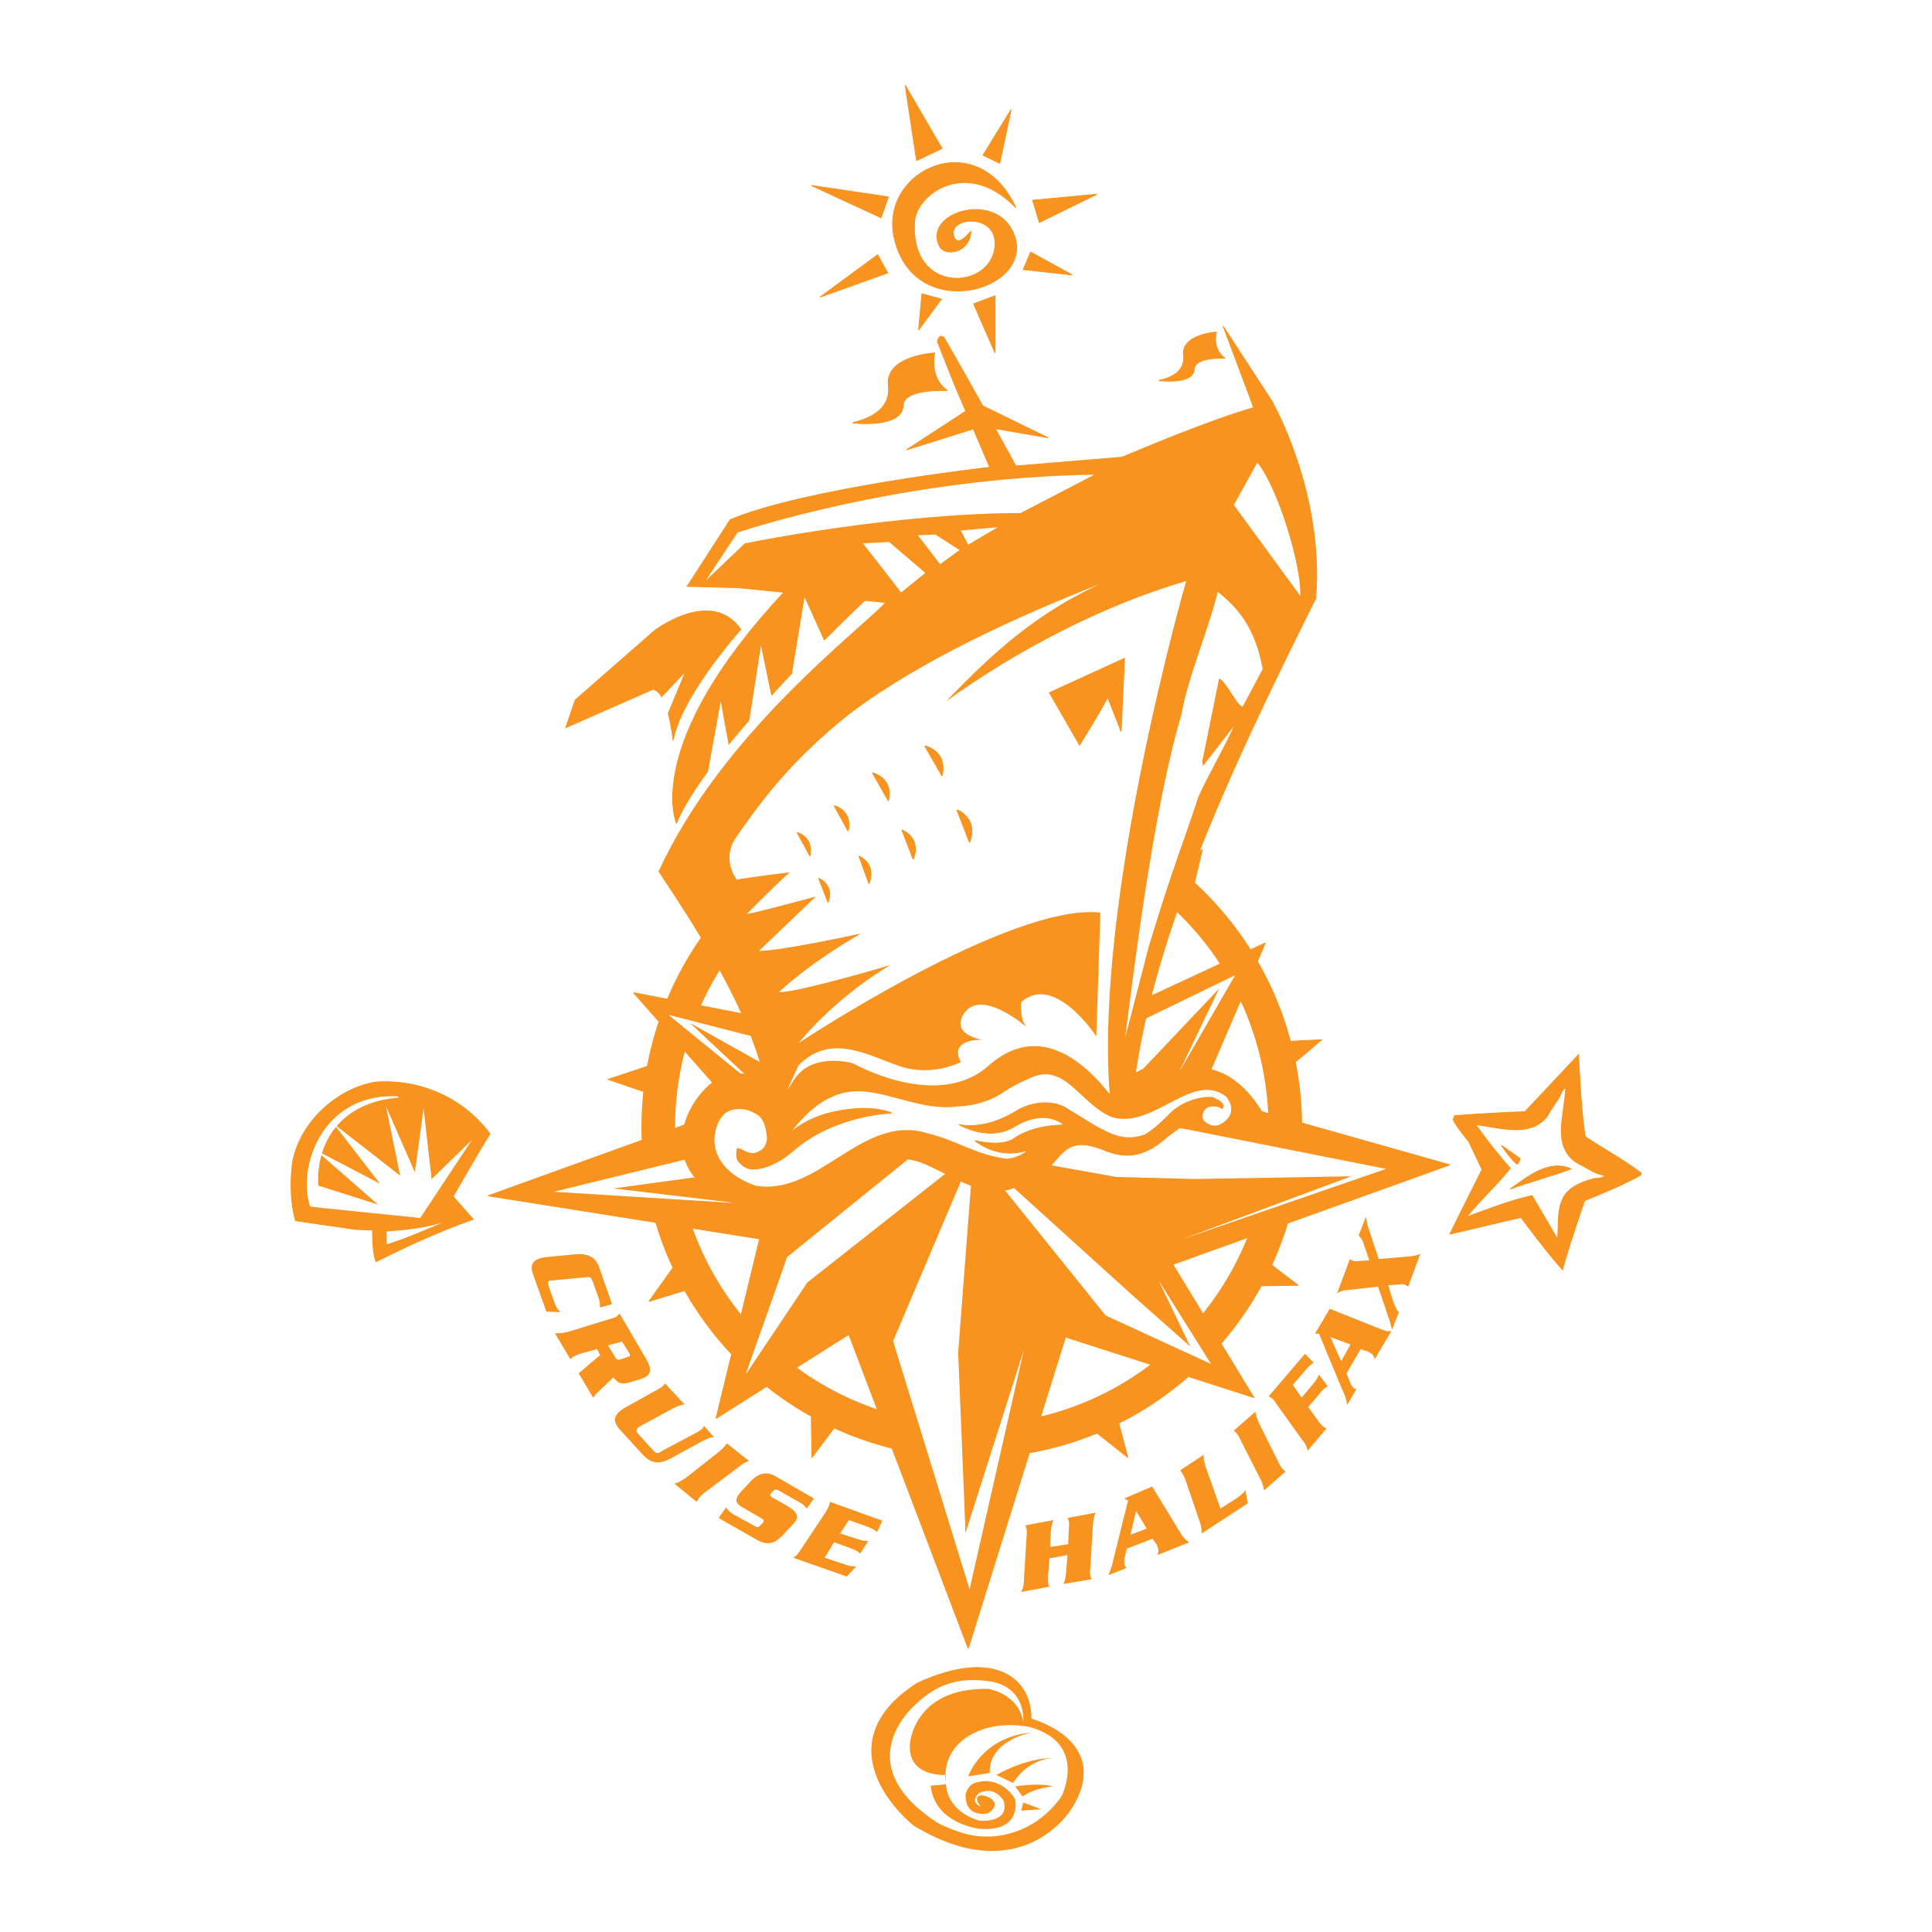<?xml version="1.0" encoding="utf-8"?>
<!-- Generator: Adobe Illustrator 13.0.0, SVG Export Plug-In . SVG Version: 6.00 Build 14948)  -->
<!DOCTYPE svg PUBLIC "-//W3C//DTD SVG 1.0//EN" "http://www.w3.org/TR/2001/REC-SVG-20010904/DTD/svg10.dtd">
<svg version="1.0" id="Layer_1" xmlns="http://www.w3.org/2000/svg" xmlns:xlink="http://www.w3.org/1999/xlink" x="0px" y="0px"
	 width="192.756px" height="192.756px" viewBox="0 0 192.756 192.756" enable-background="new 0 0 192.756 192.756"
	 xml:space="preserve">
<g>
	<polygon fill-rule="evenodd" clip-rule="evenodd" fill="#FFFFFF" points="0,0 192.756,0 192.756,192.756 0,192.756 0,0 	"/>
	<path fill="none" stroke="#F7931E" stroke-width="3.356" stroke-miterlimit="2.613" d="M120.624,132.93
		c11.31-13.088,9.837-32.885-3.212-44.227c-13.05-11.342-32.858-9.865-44.101,3.222c-11.309,13.087-9.904,32.953,3.212,44.294
		C89.573,147.492,109.314,146.084,120.624,132.93L120.624,132.93z"/>
	
		<polygon fill-rule="evenodd" clip-rule="evenodd" fill="#F7931E" stroke="#F7931E" stroke-width="0.084" stroke-miterlimit="2.613" points="
		99.745,16.289 98.072,15.484 100.883,10.92 99.745,16.289 	"/>
	
		<polygon fill-rule="evenodd" clip-rule="evenodd" fill="#F7931E" stroke="#F7931E" stroke-width="0.084" stroke-miterlimit="2.613" points="
		93.99,14.812 91.447,16.021 90.31,8.504 93.99,14.812 	"/>
	
		<polygon fill-rule="evenodd" clip-rule="evenodd" fill="#F7931E" stroke="#F7931E" stroke-width="0.084" stroke-miterlimit="2.613" points="
		103.693,22.195 103.023,19.98 109.448,19.376 103.693,22.195 	"/>
	
		<path fill-rule="evenodd" clip-rule="evenodd" fill="#F7931E" stroke="#F7931E" stroke-width="0.084" stroke-miterlimit="2.613" d="
		M101.352,20.719c-4.953-5.101-9.972-1.275-10.105,1.409c-0.468,7.517,8.03,6.778,8.03,2.147c0-3.087-4.885-2.617-4.082-0.604
		c0.401,0.939,1.338-0.269,1.673-0.604c-0.067,2.147-2.61,2.617-3.145,1.477c-1.673-3.355,5.688-5.57,7.428-1.208
		c2.275,5.704-10.172,9.194-11.979,0.201C87.9,16.893,97.537,12.464,101.352,20.719L101.352,20.719z"/>
	
		<polygon fill-rule="evenodd" clip-rule="evenodd" fill="#F7931E" stroke="#F7931E" stroke-width="0.084" stroke-miterlimit="2.613" points="
		106.973,27.43 102.087,26.893 102.823,25.148 106.973,27.43 	"/>
	
		<polygon fill-rule="evenodd" clip-rule="evenodd" fill="#F7931E" stroke="#F7931E" stroke-width="0.084" stroke-miterlimit="2.613" points="
		87.9,21.725 80.94,18.504 88.636,19.645 87.9,21.725 	"/>
	
		<polygon fill-rule="evenodd" clip-rule="evenodd" fill="#F7931E" stroke="#F7931E" stroke-width="0.084" stroke-miterlimit="2.613" points="
		99.276,29.51 99.276,35.215 97.135,30.315 99.276,29.51 	"/>
	
		<polygon fill-rule="evenodd" clip-rule="evenodd" fill="#F7931E" stroke="#F7931E" stroke-width="0.084" stroke-miterlimit="2.613" points="
		88.569,27.229 81.811,29.645 87.565,25.416 88.569,27.229 	"/>
	
		<polygon fill-rule="evenodd" clip-rule="evenodd" fill="#F7931E" stroke="#F7931E" stroke-width="0.084" stroke-miterlimit="2.613" points="
		93.923,29.846 91.647,32.933 91.982,29.309 93.923,29.846 	"/>
	
		<polygon fill-rule="evenodd" clip-rule="evenodd" fill="#F7931E" stroke="#F7931E" stroke-width="0.084" stroke-miterlimit="2.613" points="
		68.694,128.635 64.746,129.842 67.289,126.285 68.694,128.635 	"/>
	
		<polygon fill-rule="evenodd" clip-rule="evenodd" fill="#F7931E" stroke="#F7931E" stroke-width="0.084" stroke-miterlimit="2.613" points="
		64.612,109.037 60.664,107.695 64.88,106.285 64.612,109.037 	"/>
	
		<polygon fill-rule="evenodd" clip-rule="evenodd" fill="#F7931E" stroke="#F7931E" stroke-width="0.084" stroke-miterlimit="2.613" points="
		83.483,142.123 81.007,145.412 80.94,140.982 83.483,142.123 	"/>
	
		<polygon fill-rule="evenodd" clip-rule="evenodd" fill="#F7931E" stroke="#F7931E" stroke-width="0.084" stroke-miterlimit="2.613" points="
		111.456,141.385 112.526,145.412 109.047,142.66 111.456,141.385 	"/>
	
		<polygon fill-rule="evenodd" clip-rule="evenodd" fill="#F7931E" stroke="#F7931E" stroke-width="0.084" stroke-miterlimit="2.613" points="
		126.245,125.748 129.524,128.232 125.107,128.299 126.245,125.748 	"/>
	
		<polygon fill-rule="evenodd" clip-rule="evenodd" fill="#F7931E" stroke="#F7931E" stroke-width="0.084" stroke-miterlimit="2.613" points="
		127.784,103.938 131.866,103.736 128.521,106.555 127.784,103.938 	"/>
	
		<polygon fill-rule="evenodd" clip-rule="evenodd" fill="#F7931E" stroke="#F7931E" stroke-width="0.084" stroke-miterlimit="2.613" points="
		116.742,87.361 119.955,84.743 118.951,89.039 116.742,87.361 	"/>
	<path fill-rule="evenodd" clip-rule="evenodd" fill="#FFFFFF" d="M76.056,94.81c-0.335,0.269-0.603,0.537-0.937,0.873l-1.807-3.222
		c0.335-0.269,0.669-0.537,1.004-0.738L76.056,94.81L76.056,94.81z"/>
	
		<polygon fill-rule="evenodd" clip-rule="evenodd" fill="#F7931E" stroke="#F7931E" stroke-width="0.084" stroke-miterlimit="2.613" points="
		126.245,94.072 100.146,106.219 63.207,99.039 73.245,110.447 48.686,119.307 75.788,123.602 71.438,141.52 84.688,133.131 
		96.6,164.473 106.303,133.398 125.107,139.439 117.01,126.15 144.647,116.219 119.754,109.172 126.245,94.072 	"/>
	<polygon fill-rule="evenodd" clip-rule="evenodd" fill="#FFFFFF" points="55.244,118.902 85.625,111.453 68.828,102.059 
		76.658,109.373 66.687,101.252 98.34,109.373 123.233,97.293 117.612,107.023 121.628,98.635 114.065,106.621 106.035,110.514 
		118.683,112.729 138.291,116.621 117.68,123.734 134.811,117.359 119.219,117.629 111.389,117.428 97.135,114.877 80.539,127.963 
		74.383,137.158 78.531,125.414 90.979,115.346 77.996,116.285 61.2,118.568 73.58,120.045 55.244,118.902 	"/>
	<polygon fill-rule="evenodd" clip-rule="evenodd" fill="#FFFFFF" points="118.75,134.34 115.604,127.762 120.824,136.084 
		110.318,131.252 97.135,114.877 112.995,129.238 118.75,134.34 	"/>
	<polygon fill-rule="evenodd" clip-rule="evenodd" fill="#FFFFFF" points="96.332,152.93 102.154,134.674 96.733,158.566 
		89.105,133.803 97.135,114.877 95.596,134.943 96.332,152.93 	"/>
	
		<path fill-rule="evenodd" clip-rule="evenodd" fill="#F7931E" stroke="#F7931E" stroke-width="0.084" stroke-miterlimit="2.613" d="
		M112.46,107.158c-2.811-1.945-7.295-4.16-10.774-2.416c-3.413,2.617-7.629,2.686-11.31,0.873c-2.877-0.402-5.688-0.672-8.23,0.67
		c-1.606,0.941-3.012,1.68-4.083,2.953c-1.271-1.408-3.346-2.348-5.354-2.08c-3.279,0.873-7.896,8.055-1.271,12.08
		c4.618,2.686,9.837,0.672,13.853-2.08c1.807-1.41,4.082-2.014,6.424-1.275c3.145,1.141,6.625,4.162,10.038,2.35
		c4.35-1.141,3.412-5.438,8.23-3.557c2.61,1.141,4.483,0.537,6.491-1.275c2.677-1.947,3.882-3.021,6.224-2.752
		c1.473,0.135,2.543,1.006,3.747,1.275c-1.404-2.752-3.747-5.436-7.16-5.369C117.01,106.555,115.003,108.5,112.46,107.158
		L112.46,107.158z"/>
	<path fill-rule="evenodd" clip-rule="evenodd" fill="#FFFFFF" d="M121.962,110.648l-0.268-0.135c0,0-0.736-0.336-1.338,0.068
		c-0.335,0.201-0.535,0.939-0.201,1.273c0.335,0.27,1.138,0.939,2.209-0.133c1.07-1.008,0-2.281,0-2.281
		c-3.347-2.686-7.295,3.287-11.443,2.012c-3.079-1.275-4.618-5.301-7.83-4.025c0,0-1.673,0.67-2.878,1.477
		c-2.074,1.475-4.55,1.475-4.55,1.475c-4.618,0.672-8.767-2.818-12.648-0.938c-2.476,1.006-4.551,3.959-5.956,6.24
		c-0.87,0.672-2.142,1.746-3.413,0.201c-0.268-0.336-0.201-0.805-0.134-1.342c0.535,0,1.138,0.672,1.874,0.469
		c0.803-0.268,1.071-0.738,1.138-1.408c-0.067-0.939-0.268-2.148-1.271-2.551c-0.87-0.537-2.142-0.537-2.877,0
		c-0.803,0.672-1.205,2.014-1.071,3.154c0.268,2.08,2.142,3.424,4.082,4.094c6.291,1.074,10.64-7.248,17.131-5.234
		c3.078,0.738,4.751,2.148,7.964,2.551c3.278-0.402,2.743-3.557,7.36-3.691c2.142,0.201,3.347,2.281,6.357,1.275
		c0,0,1.004-0.537,2.543-2.148c1.606-1.609,4.216-1.812,4.483-1.477C121.226,109.574,122.431,110.045,121.962,110.648
		L121.962,110.648z"/>
	
		<path fill-rule="evenodd" clip-rule="evenodd" fill="#F7931E" stroke="#F7931E" stroke-width="0.084" stroke-miterlimit="2.613" d="
		M146.521,113.869c0,0-1.138-1.342-1.539-2.146l0.134-0.402c3.012-0.27,7.026-0.404,7.026-0.404l5.354-5.703
		c0,0,0.201,5.502,0.67,8.188c1.873,1.275,3.813,2.281,5.554,3.623v0.201c-2.142,1.209-5.621,2.551-5.621,2.551
		s-1.74,5.033-2.208,6.912c-1.473-1.609-4.149-5.234-4.149-5.234l-7.094,1.678c1.004-2.08,3.213-6.443,3.213-6.443L146.521,113.869
		L146.521,113.869z"/>
	<path fill-rule="evenodd" clip-rule="evenodd" fill="#FFFFFF" d="M157.362,116.084c0.87,0.402,1.673,1.074,2.677,1.209
		c-0.268,0.336-0.87,0.135-1.271,0.336c-1.07,0.268-2.543,0.939-2.944,2.08c-0.535,1.207-0.334,2.482-0.469,3.758l-2.476-4.229
		c-2.208,0.471-4.35,1.342-6.424,2.08c1.338-1.609,2.944-3.086,4.282-4.764c-1.204-1.342-2.409-2.887-3.413-4.295
		c2.477,0.334,5.421,1.275,7.094-0.873c0.469-0.939,1.138-1.611,1.473-2.482l0.268-0.336
		C156.091,111.186,154.686,114.406,157.362,116.084L157.362,116.084z"/>
	
		<path fill-rule="evenodd" clip-rule="evenodd" fill="#F7931E" stroke="#F7931E" stroke-width="0.084" stroke-miterlimit="2.613" d="
		M151.607,115.547c0.066,0.201-0.066,0.471-0.268,0.605c-0.535-0.471-1.138-1.275-1.539-1.881L151.607,115.547L151.607,115.547z"/>
	
		<path fill-rule="evenodd" clip-rule="evenodd" fill="#F7931E" stroke="#F7931E" stroke-width="0.084" stroke-miterlimit="2.613" d="
		M156.76,116.621c-2.007,0.738-4.082,1.275-6.089,2.014C152.344,117.428,154.552,115.615,156.76,116.621L156.76,116.621z"/>
	
		<path fill-rule="evenodd" clip-rule="evenodd" fill="#F7931E" stroke="#F7931E" stroke-width="0.084" stroke-miterlimit="2.613" d="
		M35.502,122.662l1.673,0.066c0,0-0.067,2.08,0.334,3.154c3.212-1.611,6.424-3.088,9.704-4.229l-2.008-2.281
		c0,0,2.409-4.229,3.681-6.242c-2.61-3.557-6.96-5.502-11.443-5.166c-3.881,0.67-7.428,3.959-8.231,7.852
		c-0.268,1.945-0.268,4.025,0.268,5.973L35.502,122.662L35.502,122.662z"/>
	<path fill-rule="evenodd" clip-rule="evenodd" fill="#FFFFFF" d="M38.581,124.139c1.807-0.537,3.748-1.41,5.554-2.148
		c-1.807,0.537-3.68,0.738-5.554,0.873V124.139L38.581,124.139z"/>
	<path fill-rule="evenodd" clip-rule="evenodd" fill="#FFFFFF" d="M30.952,120.379c-1.338-3.824,1.138-11.342,8.7-11.006
		l0.134,0.135c-5.956,0.469-8.231,4.631-8.03,8.656c0,0.738,0.334,2.35,0.334,2.35L30.952,120.379L30.952,120.379z"/>
	<polygon fill-rule="evenodd" clip-rule="evenodd" fill="#FFFFFF" points="32.089,120.514 41.926,121.521 47.079,113.736 
		43.064,117.629 42.261,110.582 41.391,116.957 38.514,110.379 39.919,117.293 33.294,112.125 37.912,118.098 31.487,114.742 
		37.711,120.178 30.952,118.031 32.089,120.514 	"/>
	
		<path fill-rule="evenodd" clip-rule="evenodd" fill="#F7931E" stroke="#F7931E" stroke-width="0.839" stroke-miterlimit="2.613" d="
		M102.488,171.787c0,0,8.231,2.014,4.016,8.523c0,0-4.751,7.785-15.124,1.477c0,0-9.234-7.314,0.268-13.49
		c0,0,2.744-1.408,5.488-1.543C100.347,166.619,102.622,168.365,102.488,171.787L102.488,171.787z"/>
	<path fill-rule="evenodd" clip-rule="evenodd" fill="#FFFFFF" d="M90.778,174.068c0,0,0.268-5.703,7.83-5.57
		c0,0,3.012,0.471,3.479,3.289c0,0,0.401-3.691-3.747-4.094c-2.878-0.336-4.952,0.471-6.759,2.148c0,0-7.428,5.904,1.941,12.012
		c0,0,2.074,1.141,4.082,1.342c2.677,0.27,6.022-0.736,8.298-3.959c0,0,2.677-5.234-3.078-6.912c0,0-1.874-0.469-4.015,0
		c-2.343,0.537-4.953,2.281-4.417,5.838c0,0,0.067,2.551,3.346,3.49c0,0,3.012,0.27,2.409-1.945c0,0-0.803-1.611-2.476-0.807
		c0,0-1.004,0.873,0.201,1.344c0,0-0.736-0.738-0.201-1.074c0.536-0.27,2.676,0.67,0.87,1.744c0,0-2.208,0.537-2.208-1.812
		c0,0,0.067-0.736,0.736-1.141c1.07-0.469,2.944-0.469,4.216,1.545c0,0,0.736,3.287-3.547,2.953c0,0-4.483-0.471-4.885-4.297
		l1.472-0.133l0.067-0.939C94.392,177.09,90.577,177.357,90.778,174.068L90.778,174.068z"/>
	<path fill-rule="evenodd" clip-rule="evenodd" fill="#F7931E" d="M96.6,177.223c0,0,1.339-3.959,6.357-4.361
		c0,0-4.283,0.67-4.216,4.027L96.6,177.223L96.6,177.223z"/>
	<path fill-rule="evenodd" clip-rule="evenodd" fill="#F7931E" d="M99.41,177.09c0,0,2.811-1.678,5.555-1.678
		c0,0-2.409,0.066-3.882,2.482L99.41,177.09L99.41,177.09z"/>
	<path fill-rule="evenodd" clip-rule="evenodd" fill="#F7931E" d="M101.284,178.23c0,0,2.409-0.402,3.747,0
		c0,0-1.807,0.135-3.011,1.006L101.284,178.23L101.284,178.23z"/>
	<polygon fill-rule="evenodd" clip-rule="evenodd" fill="#F7931E" points="102.087,179.84 101.887,180.646 103.894,180.512 
		102.087,179.84 	"/>
	
		<path fill-rule="evenodd" clip-rule="evenodd" fill="#F7931E" stroke="#F7931E" stroke-width="0.084" stroke-miterlimit="2.613" d="
		M93.521,34.074c0.134-0.671,0.602-0.604,0.736-0.269c3.079,5.302,7.094,12.685,7.094,12.685l10.573-0.873
		c3.881-1.611,10.975-4.563,15.057-5.436c0,0,5.152,9.06,4.282,19.529c-8.699,17.449-17.265,35.569-18.47,51.61l-1.807-1.41
		c-5.822-7.383-11.711-1.209-10.841-1.945c-0.736,0.535-5.287,1.811-6.491,1.342c0,0-13.852-6.645-15.659,1.408l-0.736,0.27
		l-0.536-1.342c-1.271-7.584-6.09-15.37-10.975-22.685c6.357-13.892,20.209-24.161,22.619-26.845l-14.722-1.477l-5.086-0.134
		l4.283-6.644c7.428-3.154,25.898-5.235,25.898-5.235l-3.547-8.322L93.521,34.074L93.521,34.074z"/>
	<path fill-rule="evenodd" clip-rule="evenodd" fill="#FFFFFF" d="M73.446,83.535c2.074-2.953,5.085-7.382,11.376-12.349
		c7.093-5.369,16.997-9.798,24.827-12.885c-6.157,2.886-10.373,6.577-15.258,11.677c6.96-5.033,15.525-9.53,23.957-12.013
		c0,0-9.168,31.744-7.629,51.207c-3.479-4.43-7.763-6.645-12.046-2.887c-4.082,3.691-10.439,1.477-13.584-0.201
		c0,0-3.882-1.141-5.755,1.477l-0.803,1.209l1.138-2.484c3.212-3.221,6.759-1.072,10.038,0.068c3.346,1.141,6.157-0.402,6.157-0.402
		c-1.271-2.35,2.141-2.215,2.141-2.215s-3.145-0.471-1.874-2.551c1.74-2.752,6.357,1.342,6.357,1.342
		c-0.803-0.738-0.602-2.551-0.602-2.551c3.346-2.951,7.495,3.424,7.495,3.424l0.401-12.349
		c-8.968-1.007-30.114,13.021-30.114,13.021s3.48-4.43,9.168-7.786c0,0-9.502,2.819-11.108,2.684c0,0,2.744-2.684,8.164-5.838
		c0,0-7.562,1.678-10.172,1.745c0,0,3.413-3.289,5.688-5.437c0,0-5.889,1.611-6.893,1.745c0,0,2.476-2.55,4.283-4.161
		c0,0-4.818,0.604-5.287,0.738C73.513,87.763,71.907,85.75,73.446,83.535L73.446,83.535z"/>
	<path fill-rule="evenodd" clip-rule="evenodd" fill="#FFFFFF" d="M123.1,50.382l6.625,9.06c0.134-2.953-2.208-10.738-4.283-13.288
		L123.1,50.382L123.1,50.382z"/>
	<path fill-rule="evenodd" clip-rule="evenodd" fill="#FFFFFF" d="M117.88,71.254c-2.811,9.462-4.751,25.502-5.621,32.281
		l2.343-9.061c2.342-7.785,3.613-10.805,4.951-14.966c0.938-2.081,2.61-4.966,3.547-7.047l-3.078,3.96l-0.066-0.47l1.673-8.255
		c0.669,0.201,1.673,2.55,2.342,2.819l2.008-3.758c-0.803-4.362-2.61-6.174-4.483-7.718C120.69,62.462,118.482,67.697,117.88,71.254
		L117.88,71.254z"/>
	
		<path fill-rule="evenodd" clip-rule="evenodd" fill="#F7931E" stroke="#F7931E" stroke-width="0.084" stroke-miterlimit="2.613" d="
		M104.697,69.106l3.011,5.235c0,0,2.008-3.221,2.811-4.765l1.339,3.422l0.335-7.315L104.697,69.106L104.697,69.106z"/>
	<path fill-rule="evenodd" clip-rule="evenodd" fill="#FFFFFF" d="M73.58,53.134c0,0,16.127-5.503,35.601-5.772l-7.361,3.826
		c0,0-10.908-0.202-27.503,3.02l-3.882,3.691L73.58,53.134L73.58,53.134z"/>
	<polygon fill-rule="evenodd" clip-rule="evenodd" fill="#FFFFFF" points="86.093,54.208 89.908,59.106 92.317,57.16 88.703,54.073 
		86.093,54.208 	"/>
	<polygon fill-rule="evenodd" clip-rule="evenodd" fill="#FFFFFF" points="91.581,53.402 93.789,56.288 95.729,54.878 
		93.321,53.335 91.581,53.402 	"/>
	<polygon fill-rule="evenodd" clip-rule="evenodd" fill="#FFFFFF" points="95.864,52.932 96.6,54.341 99.544,52.597 95.864,52.932 	
		"/>
	
		<path fill-rule="evenodd" clip-rule="evenodd" fill="#F7931E" stroke="#F7931E" stroke-width="0.084" stroke-miterlimit="2.613" d="
		M86.629,59.576c0,0-15.994,14.899-19.139,22.55c0,0-3.479-7.852,10.774-23.086L86.629,59.576L86.629,59.576z"/>
	<polygon fill-rule="evenodd" clip-rule="evenodd" fill="#FFFFFF" points="75.921,64.409 76.993,69.576 74.717,72.126 
		75.921,64.409 	"/>
	<polygon fill-rule="evenodd" clip-rule="evenodd" fill="#FFFFFF" points="71.907,69.979 72.776,74.744 70.635,76.958 
		71.907,69.979 	"/>
	
		<polygon fill-rule="evenodd" clip-rule="evenodd" fill="#F7931E" stroke="#F7931E" stroke-width="0.084" stroke-miterlimit="2.613" points="
		90.443,44.879 97.537,40.248 104.563,43.671 97.938,42.53 90.443,44.879 	"/>
	
		<path fill-rule="evenodd" clip-rule="evenodd" fill="#F7931E" stroke="#F7931E" stroke-width="0.084" stroke-miterlimit="2.613" d="
		M93.254,35.215c0,0-0.603,2.416,1.271,3.758c0,0-4.35-0.269-4.417,1.477c-0.067,2.349-5.019,1.745-5.019,1.745
		c0.134-0.134,3.881-0.671,3.546-3.691C88.235,35.483,93.254,35.215,93.254,35.215L93.254,35.215z"/>
	
		<path fill-rule="evenodd" clip-rule="evenodd" fill="#F7931E" stroke="#F7931E" stroke-width="0.084" stroke-miterlimit="2.613" d="
		M65.147,68.771l-8.699,3.826l0.937-2.752l7.896-6.912c0,0,5.688-4.362,8.633-0.135c0,0-5.889,6.51-6.759,11.074
		C67.155,73.871,66.687,69.039,65.147,68.771L65.147,68.771z"/>
	<polygon fill-rule="evenodd" clip-rule="evenodd" fill="#FFFFFF" points="78.933,67.697 80.271,59.576 82.48,64.475 78.933,67.697 
			"/>
	<path fill-rule="evenodd" clip-rule="evenodd" fill="#F7931E" d="M110.251,112.93c0,0-2.677-1.609-3.747-2.281
		c-1.004-0.738-3.212-1.006-5.22,0.268c-3.212,1.947-5.621,1.275-5.621,1.275c0-0.066,2.944,1.812,5.554,0.201
		c3.948-2.348,5.756,0.672,5.756,0.672L110.251,112.93L110.251,112.93z"/>
	<path fill="none" stroke="#F7931E" stroke-width="0.084" stroke-miterlimit="2.613" d="M110.251,112.93
		c0,0-2.677-1.609-3.747-2.281c-1.004-0.738-3.212-1.006-5.22,0.268c-3.212,1.947-5.621,1.275-5.621,1.275s2.944,1.812,5.554,0.201
		c3.948-2.348,5.756,0.672,5.756,0.672"/>
	
		<path fill-rule="evenodd" clip-rule="evenodd" fill="#F7931E" stroke="#F7931E" stroke-width="0.084" stroke-miterlimit="2.613" d="
		M76.926,115.213c0,0,1.74-3.357,6.357-4.297c3.814-0.805,5.688,0.135,5.688,0.135s-5.688,0.135-9.837,3.758
		c-2.342,2.014-4.015,1.812-4.015,1.812L76.926,115.213L76.926,115.213z"/>
	<path fill-rule="evenodd" clip-rule="evenodd" fill="#F7931E" d="M106.169,112.26c0,0-2.877-0.135-5.019,1.342
		c-1.205,0.873-3.881,0.201-3.881,0.201s1.74,1.477,4.015,1.207c1.874-0.201,2.744-0.871,2.744-0.871l1.739-1.545L106.169,112.26
		L106.169,112.26z"/>
	<path fill="none" stroke="#F7931E" stroke-width="0.084" stroke-miterlimit="2.613" d="M106.169,112.26
		c0,0-2.877-0.135-5.019,1.342c-1.205,0.873-3.881,0.201-3.881,0.201s1.74,1.477,4.015,1.207c1.874-0.201,2.744-0.871,2.744-0.871
		l1.739-1.545"/>
	<polygon fill-rule="evenodd" clip-rule="evenodd" fill="#FFFFFF" points="65.616,69.979 68.293,67.16 66.285,71.992 65.616,69.979 
			"/>
	
		<path fill-rule="evenodd" clip-rule="evenodd" fill="#F7931E" stroke="#F7931E" stroke-width="0.084" stroke-miterlimit="2.613" d="
		M79.535,83.065c0,0,1.673,0.403,1.271,2.349L79.535,83.065L79.535,83.065z"/>
	<path fill-rule="evenodd" clip-rule="evenodd" fill="#F7931E" d="M84.621,82.931l-1.405-2.55
		C83.216,80.381,85.09,80.784,84.621,82.931L84.621,82.931z"/>
	<path fill="none" stroke="#F7931E" stroke-width="0.084" stroke-miterlimit="2.613" d="M84.621,82.931l-1.405-2.55
		C83.216,80.381,85.09,80.784,84.621,82.931"/>
	<path fill-rule="evenodd" clip-rule="evenodd" fill="#F7931E" d="M88.636,79.911l-1.606-2.819
		C87.03,77.092,89.172,77.562,88.636,79.911L88.636,79.911z"/>
	<path fill="none" stroke="#F7931E" stroke-width="0.084" stroke-miterlimit="2.613" d="M88.636,79.911l-1.606-2.819
		C87.03,77.092,89.172,77.562,88.636,79.911"/>
	<path fill-rule="evenodd" clip-rule="evenodd" fill="#F7931E" d="M93.99,77.428l-1.74-3.021
		C92.25,74.408,94.592,74.877,93.99,77.428L93.99,77.428z"/>
	<path fill="none" stroke="#F7931E" stroke-width="0.084" stroke-miterlimit="2.613" d="M93.99,77.428l-1.74-3.021
		C92.25,74.408,94.592,74.877,93.99,77.428"/>
	
		<path fill-rule="evenodd" clip-rule="evenodd" fill="#F7931E" stroke="#F7931E" stroke-width="0.084" stroke-miterlimit="2.613" d="
		M81.677,87.629c0,0,1.606,0.604,0.937,2.416L81.677,87.629L81.677,87.629z"/>
	<path fill-rule="evenodd" clip-rule="evenodd" fill="#F7931E" d="M86.696,88.166l-1.004-2.751
		C85.692,85.415,87.499,86.085,86.696,88.166L86.696,88.166z"/>
	<path fill="none" stroke="#F7931E" stroke-width="0.084" stroke-miterlimit="2.613" d="M86.696,88.166l-1.004-2.751
		C85.692,85.415,87.499,86.085,86.696,88.166"/>
	<path fill-rule="evenodd" clip-rule="evenodd" fill="#F7931E" d="M91.112,85.75l-1.138-2.953
		C89.975,82.797,91.982,83.535,91.112,85.75L91.112,85.75z"/>
	<path fill="none" stroke="#F7931E" stroke-width="0.084" stroke-miterlimit="2.613" d="M91.112,85.75l-1.138-2.953
		C89.975,82.797,91.982,83.535,91.112,85.75"/>
	<path fill-rule="evenodd" clip-rule="evenodd" fill="#F7931E" d="M96.733,84.072l-1.271-3.289
		C95.462,80.784,97.67,81.589,96.733,84.072L96.733,84.072z"/>
	<path fill="none" stroke="#F7931E" stroke-width="0.084" stroke-miterlimit="2.613" d="M96.733,84.072l-1.271-3.289
		C95.462,80.784,97.67,81.589,96.733,84.072"/>
	<polygon fill-rule="evenodd" clip-rule="evenodd" fill="#F7931E" points="127.048,40.248 122.029,32.53 125.175,40.919 
		127.048,40.248 	"/>
	<polyline fill="none" stroke="#F7931E" stroke-width="0.084" stroke-miterlimit="2.613" points="127.048,40.248 122.029,32.53 
		125.175,40.919 	"/>
	
		<path fill-rule="evenodd" clip-rule="evenodd" fill="#F7931E" stroke="#F7931E" stroke-width="0.084" stroke-miterlimit="2.613" d="
		M121.359,33.134c0,0-0.468,1.678,0.87,2.617c0,0-3.011-0.201-3.078,1.074c-0.066,1.611-3.547,1.141-3.547,1.141
		c0.134-0.067,2.744-0.403,2.477-2.55C117.88,33.335,121.359,33.134,121.359,33.134L121.359,33.134z"/>
	<path fill-rule="evenodd" clip-rule="evenodd" fill="#F7931E" d="M59.861,130.447c0-0.27,0-0.537-0.134-0.939l-0.602-1.68
		c-0.134-0.334-0.268-0.469-0.602-0.402l-3.547,0.336c-0.334,0-0.334,0.201-0.268,0.471l0.469,1.342
		c0.334,0.939,0.468,1.074,0.736,1.342l-1.406-0.066l-1.338-3.76c-0.334-0.939,0-1.543,1.405-1.676l2.744-0.27
		c1.406-0.135,2.142,0.336,2.476,1.342l1.271,3.625L59.861,130.447L59.861,130.447z"/>
	
		<path fill-rule="evenodd" clip-rule="evenodd" fill="#F7931E" stroke="#F7931E" stroke-width="0.084" stroke-miterlimit="2.613" d="
		M59.593,134.541l-1.673,0.469c-0.603,0.201-0.803,0.336-1.004,0.537l-1.472-2.482c0.334,0,0.603,0,1.205-0.135l4.149-1.275
		c0.603-0.135,0.803-0.268,1.004-0.537l2.677,4.564c0.535,1.006,0.468,1.543-0.602,1.879l-1.138,0.336
		c-0.937,0.268-1.204-0.135-1.539-0.537l-1.339,1.275c-0.268,0.268-0.535,0.469-0.669,0.738l-1.405-2.35l2.141-1.812L59.593,134.541
		L59.593,134.541z M60.597,134.205l0.736,1.207c0.134,0.27,0.268,0.336,0.535,0.27l0.803-0.27c0.268-0.066,0.268-0.201,0.134-0.469
		l-0.736-1.141L60.597,134.205L60.597,134.205z"/>
	<path fill-rule="evenodd" clip-rule="evenodd" fill="#F7931E" d="M65.014,144.539c0.468,0.537,0.603,0.537,1.071,0.201l3.279-1.744
		c0.602-0.336,0.736-0.402,0.87-0.738l1.004,1.141c-0.401,0-0.536,0.068-1.205,0.404l-2.944,1.609
		c-1.338,0.738-2.075,0.672-3.011-0.336l-2.208-2.416c-0.87-0.939-0.602-1.609,0.602-2.281l3.011-1.678
		c0.536-0.268,0.736-0.471,0.87-0.672l1.941,2.082c-0.335,0.066-0.603,0.133-1.138,0.402l-3.346,1.812
		c-0.335,0.201-0.402,0.469-0.134,0.736L65.014,144.539L65.014,144.539z"/>
	<path fill-rule="evenodd" clip-rule="evenodd" fill="#F7931E" d="M67.289,148.029c0.268-0.066,0.535-0.201,1.071-0.537l3.413-2.684
		c0.468-0.402,0.602-0.604,0.736-0.805l2.208,1.744c-0.268,0.135-0.536,0.201-1.004,0.604l-3.48,2.617
		c-0.468,0.402-0.602,0.605-0.736,0.873L67.289,148.029L67.289,148.029z"/>
	<path fill-rule="evenodd" clip-rule="evenodd" fill="#F7931E" d="M80.472,150.514c-0.134-0.201-0.268-0.404-0.669-0.605
		l-2.008-1.141c-0.334-0.201-0.401-0.201-0.602-0.066l-0.268,0.268c-0.134,0.201-0.134,0.27,0.2,0.471l1.54,0.873
		c0.87,0.535,1.138,1.072,0.468,1.744l-1.138,1.207c-0.736,0.738-1.405,0.939-2.409,0.404l-3.881-2.215l0.736-1.074
		c0.134,0.201,0.268,0.402,0.669,0.67l2.075,1.143c0.334,0.201,0.468,0.201,0.602,0.066l0.335-0.336
		c0.134-0.201,0.134-0.268-0.201-0.469l-1.74-1.008c-0.87-0.469-0.937-0.871-0.201-1.678l1.004-1.074
		c0.736-0.738,1.539-0.871,2.275-0.469l3.948,2.281L80.472,150.514L80.472,150.514z"/>
	<path fill-rule="evenodd" clip-rule="evenodd" fill="#F7931E" d="M84.287,156.084c0.536,0.201,0.803,0.201,1.138,0.201
		l-0.937,1.006l-5.354-1.879c0.268-0.135,0.469-0.336,0.803-0.873l2.409-3.623c0.334-0.537,0.401-0.807,0.468-1.074l5.22,1.879
		l-0.536,1.141c-0.201-0.201-0.401-0.336-0.937-0.537l-1.874-0.67l-0.87,1.342l1.673,0.537c0.535,0.201,0.87,0.201,1.138,0.201
		l-0.803,1.275c-0.201-0.201-0.401-0.336-0.937-0.537l-1.673-0.604l-0.937,1.543L84.287,156.084L84.287,156.084z"/>
	<path fill-rule="evenodd" clip-rule="evenodd" fill="#F7931E" d="M106.571,154.07l0.066-1.545c0.067-0.604,0-0.871-0.134-1.072
		l2.811-0.537c-0.134,0.268-0.201,0.537-0.268,1.141l-0.268,4.361c-0.067,0.672,0,0.873,0.134,1.143l-2.811,0.469
		c0.134-0.268,0.2-0.537,0.268-1.141l0.134-1.746l-1.807,0.336l-0.134,1.746c0,0.604,0,0.871,0.134,1.074l-2.811,0.535
		c0.134-0.268,0.268-0.535,0.268-1.207l0.268-4.295c0.066-0.672,0-0.873-0.134-1.141l2.811-0.537
		c-0.134,0.336-0.201,0.604-0.268,1.207l-0.067,1.477L106.571,154.07L106.571,154.07z"/>
	
		<path fill-rule="evenodd" clip-rule="evenodd" fill="#F7931E" stroke="#F7931E" stroke-width="0.084" stroke-miterlimit="2.613" d="
		M112.393,154.473l-0.268,1.074c0,0.201,0,0.336,0,0.469c0,0.201,0.067,0.201,0.201,0.402l-1.674,0.672
		c0.269-0.604,0.335-0.873,0.469-1.477l1.473-5.906l-0.335-0.201l2.677-1.141l2.944,4.832c0.201,0.268,0.401,0.471,0.669,0.672
		l-3.011,1.207c0.066-0.268,0.134-0.336,0.066-0.469c0-0.135-0.066-0.336-0.134-0.471l-0.468-0.672L112.393,154.473L112.393,154.473
		z M114.467,152.525l-1.138-1.879l-0.602,2.551L114.467,152.525L114.467,152.525z"/>
	<path fill-rule="evenodd" clip-rule="evenodd" fill="#F7931E" d="M123.435,149.439c0.268-0.201,0.669-0.471,0.803-0.807
		l0.268,1.344l-4.617,3.02c0-0.336,0-0.604-0.2-1.207l-1.406-4.096c-0.2-0.604-0.401-0.805-0.535-1.006l2.343-1.543
		c0,0.336,0,0.604,0.2,1.207l1.473,4.162L123.435,149.439L123.435,149.439z"/>
	<path fill-rule="evenodd" clip-rule="evenodd" fill="#F7931E" d="M126.111,148.701c-0.067-0.336-0.067-0.604-0.401-1.209
		l-1.941-3.824c-0.268-0.605-0.468-0.738-0.669-0.939l2.142-1.881c0.067,0.336,0.134,0.605,0.401,1.209l1.941,3.893
		c0.268,0.537,0.468,0.738,0.669,0.873L126.111,148.701L126.111,148.701z"/>
	<path fill-rule="evenodd" clip-rule="evenodd" fill="#F7931E" d="M131.531,141.789c0.335,0.469,0.536,0.604,0.804,0.738
		l-1.874,2.213c-0.066-0.334-0.134-0.604-0.535-1.072l-2.543-3.557c-0.335-0.537-0.535-0.672-0.804-0.807l3.614-4.229l0.87,0.873
		c-0.201,0.135-0.401,0.27-0.804,0.738l-1.271,1.477l0.87,1.275l1.138-1.342c0.335-0.402,0.469-0.672,0.603-0.939l0.87,1.141
		c-0.201,0.135-0.469,0.268-0.804,0.738l-1.138,1.342L131.531,141.789L131.531,141.789z"/>
	<path fill-rule="evenodd" clip-rule="evenodd" fill="#F7931E" d="M134.342,137.023l0.402,1.006c0.066,0.135,0.134,0.27,0.2,0.336
		c0.201,0.201,0.201,0.201,0.401,0.201l-0.937,1.611c-0.134-0.738-0.201-0.939-0.469-1.477l-2.342-5.637h-0.401l1.472-2.484
		l5.22,2.08c0.335,0.135,0.67,0.201,0.938,0.135l-1.673,2.818c-0.067-0.334-0.135-0.334-0.201-0.469
		c-0.134-0.068-0.268-0.201-0.401-0.27l-0.803-0.268L134.342,137.023L134.342,137.023z M134.744,134.137l-2.008-0.738l1.07,2.416
		L134.744,134.137L134.744,134.137z"/>
	<path fill-rule="evenodd" clip-rule="evenodd" fill="#F7931E" d="M136.617,125.748l-0.535-1.543
		c-0.134-0.537-0.334-0.738-0.535-0.939l0.736-1.879c0.066,0.537,0.2,1.074,0.401,1.609l0.87,2.619l3.145-0.27
		c0.401-0.066,0.67-0.066,1.004-0.268l-1.204,3.287c-0.401-0.268-0.535-0.268-1.004-0.201l-1.004,0.068l0.535,1.678
		c0.201,0.537,0.335,0.805,0.535,1.006l-0.669,1.744c-0.134-0.402-0.134-0.67-0.469-1.543l-0.937-2.752l-3.012,0.336
		c-0.669,0.066-0.735,0.135-1.07,0.336l1.271-3.422c0.268,0.201,0.535,0.268,0.736,0.201L136.617,125.748L136.617,125.748z"/>
</g>
</svg>
